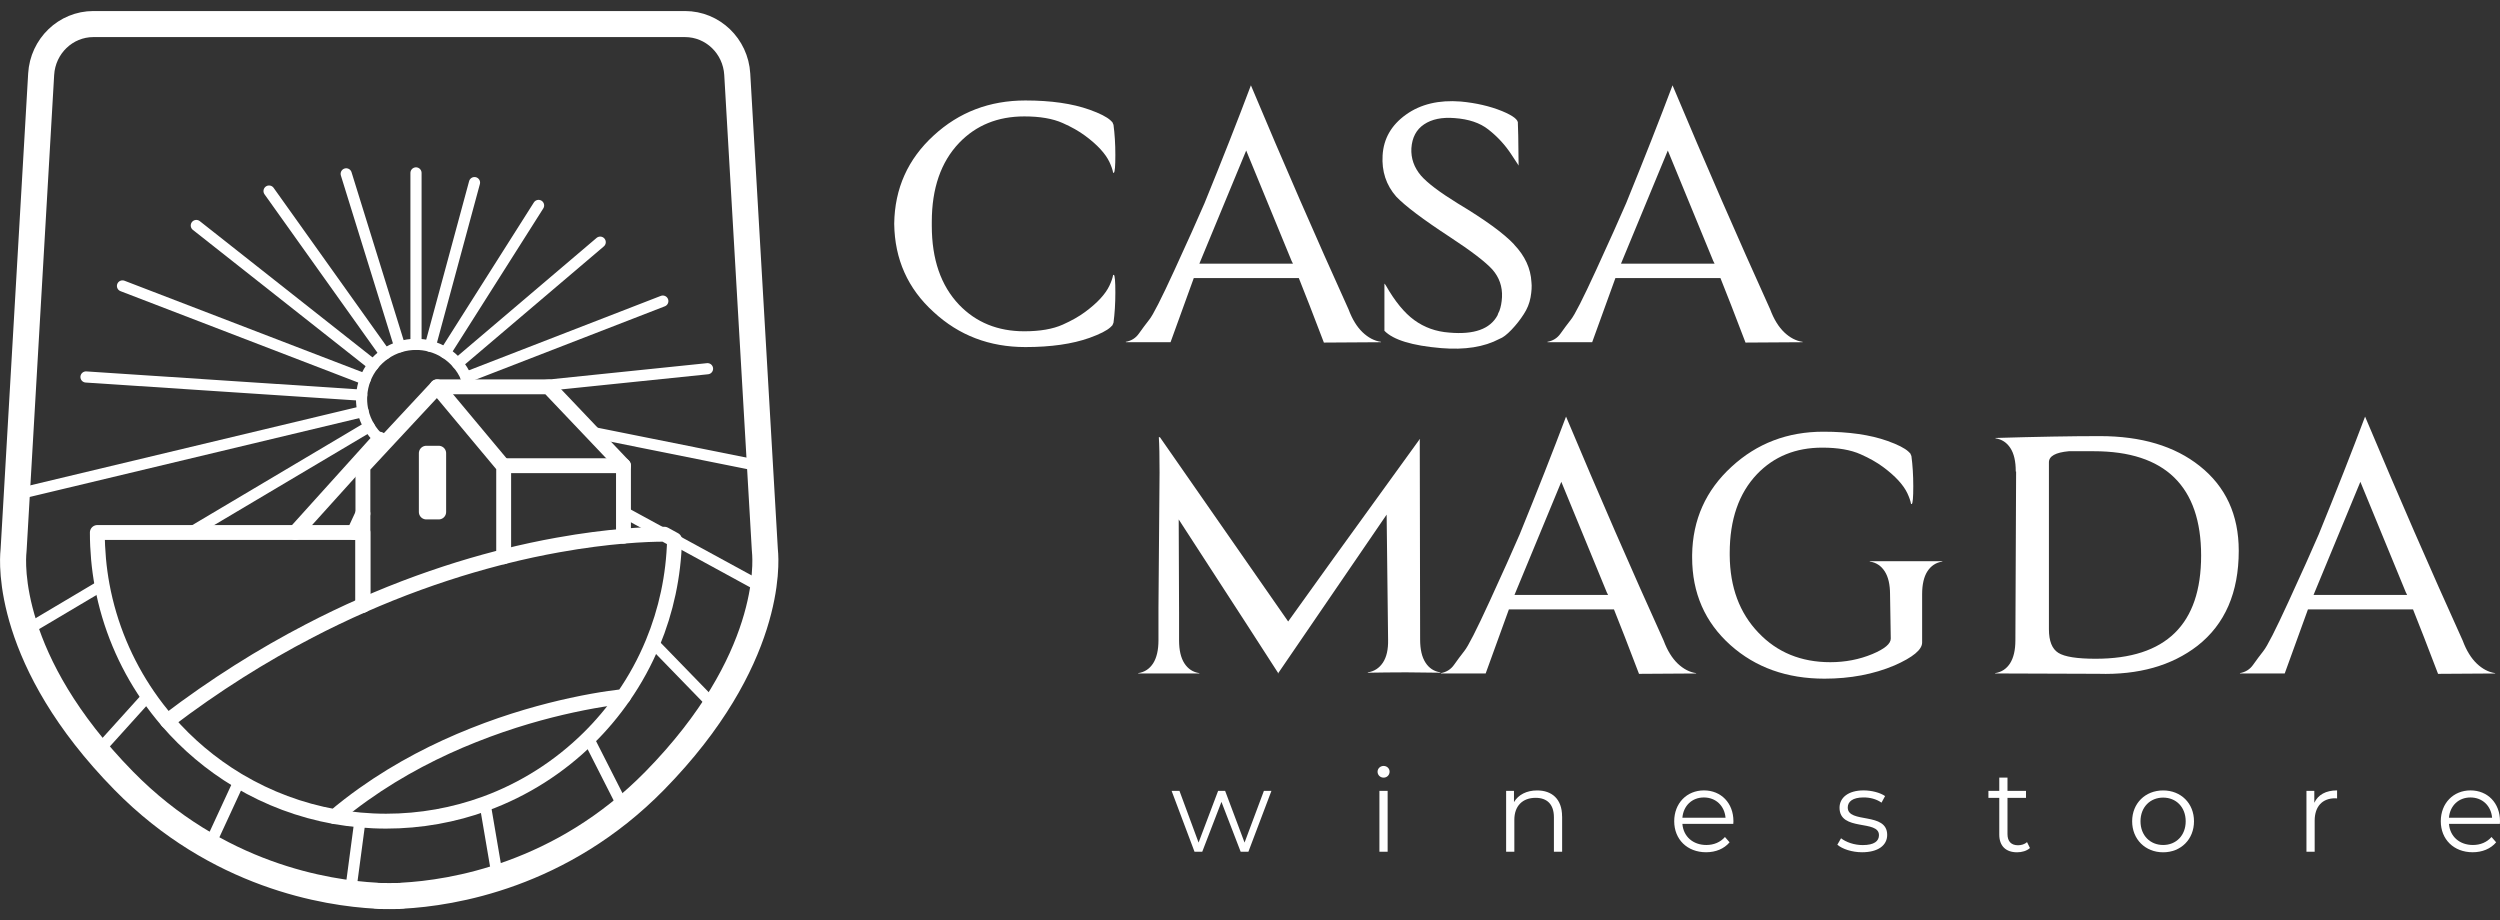 <svg width="220" height="81" viewBox="0 0 220 81" fill="none" xmlns="http://www.w3.org/2000/svg">
<rect x="0" y="0" width="220" height="81" fill="#333333" stroke="none"/>
<g clip-path="url(#clip0_1_2272)">
<path d="M98.019 24.181C98.107 24.245 98.151 24.764 98.151 25.738C98.151 26.713 98.095 27.599 97.988 28.398C97.968 28.462 97.932 28.538 97.892 28.625L97.728 28.789C97.404 29.093 96.785 29.404 95.879 29.732C94.365 30.271 92.485 30.542 90.236 30.542C87.077 30.542 84.386 29.516 82.162 27.459C79.893 25.407 78.735 22.823 78.691 19.708V19.676C78.735 16.585 79.893 14.002 82.162 11.925C84.39 9.872 87.081 8.842 90.236 8.842C92.485 8.842 94.365 9.113 95.879 9.653C96.785 9.976 97.404 10.291 97.728 10.595L97.892 10.759C97.936 10.847 97.968 10.922 97.988 10.986C98.095 11.785 98.151 12.672 98.151 13.646C98.151 14.62 98.107 15.14 98.019 15.204H97.956C97.912 14.944 97.804 14.632 97.632 14.261C97.46 13.894 97.193 13.514 96.838 13.127C96.482 12.739 96.031 12.344 95.492 11.945C94.953 11.546 94.294 11.17 93.515 10.827C92.648 10.439 91.526 10.244 90.14 10.244C87.804 10.244 85.891 11.022 84.398 12.58C82.796 14.265 81.998 16.581 81.998 19.52V19.876C81.998 22.815 82.796 25.131 84.398 26.817C85.891 28.374 87.804 29.153 90.14 29.153C91.522 29.153 92.648 28.957 93.515 28.57C94.294 28.222 94.953 27.851 95.492 27.451C96.031 27.052 96.482 26.657 96.838 26.269C97.193 25.882 97.46 25.503 97.632 25.135C97.804 24.768 97.912 24.452 97.956 24.193H98.019V24.181Z" fill="white"/>
<path d="M103.016 30.115H99.09L99.058 30.083C99.557 29.995 99.945 29.752 100.224 29.352C100.508 28.953 100.807 28.546 101.131 28.134C101.454 27.747 102.197 26.289 103.351 23.774C104.509 21.254 105.388 19.293 105.995 17.887C107.572 14.018 108.934 10.555 110.08 7.508C112.975 14.405 115.843 20.978 118.674 27.228C118.997 28.095 119.409 28.761 119.908 29.241C120.407 29.716 120.946 29.999 121.529 30.083V30.115L116.502 30.147C115.571 27.703 114.836 25.81 114.297 24.472H105.052L103.008 30.115H103.016ZM113.654 22.947C113.59 22.795 112.26 19.564 109.665 13.247L105.543 23.203H113.782L113.65 22.943L113.654 22.947Z" fill="white"/>
<path d="M133.242 21.521C134.192 22.515 134.704 23.618 134.767 24.828C134.811 25.195 134.783 25.642 134.688 26.174C134.592 26.705 134.388 27.196 134.089 27.651C133.785 28.126 133.43 28.582 133.018 29.013C132.607 29.444 132.252 29.716 131.948 29.824C130.606 30.538 128.901 30.806 126.824 30.634C124.273 30.419 122.607 29.911 121.829 29.109V24.956C121.873 25 121.916 25.051 121.956 25.119C122.755 26.525 123.59 27.539 124.452 28.166C125.339 28.813 126.365 29.185 127.535 29.268C129.72 29.464 131.137 28.953 131.784 27.743C131.804 27.655 131.86 27.527 131.948 27.356C132.076 27.008 132.152 26.609 132.176 26.154C132.22 25.223 131.936 24.412 131.333 23.722C130.726 23.051 129.484 22.1 127.603 20.866C125.223 19.309 123.646 18.119 122.867 17.3C121.98 16.286 121.581 15.072 121.669 13.666C121.757 12.196 122.444 11.002 123.729 10.084C125.015 9.165 126.621 8.782 128.546 8.934C129.907 9.062 131.117 9.345 132.18 9.776C133.174 10.188 133.637 10.555 133.573 10.879C133.593 11.074 133.617 12.296 133.637 14.545C133.769 14.76 133.557 14.449 133.006 13.602C132.455 12.759 131.78 12.025 130.978 11.398C130.243 10.815 129.248 10.479 127.995 10.391C126.892 10.303 125.998 10.487 125.319 10.943C124.636 11.398 124.265 12.101 124.201 13.051C124.157 13.938 124.44 14.736 125.043 15.451C125.606 16.098 126.677 16.909 128.254 17.883C130.674 19.333 132.339 20.543 133.25 21.517L133.242 21.521Z" fill="white"/>
<path d="M140.119 30.115H136.193L136.161 30.083C136.66 29.995 137.048 29.752 137.327 29.352C137.611 28.953 137.91 28.546 138.234 28.134C138.557 27.747 139.3 26.289 140.454 23.774C141.612 21.254 142.491 19.293 143.098 17.887C144.675 14.018 146.037 10.555 147.183 7.508C150.078 14.405 152.946 20.978 155.777 27.228C156.101 28.095 156.512 28.761 157.011 29.241C157.51 29.716 158.049 29.999 158.632 30.083V30.115L153.605 30.147C152.674 27.703 151.939 25.81 151.4 24.472H142.155L140.111 30.115H140.119ZM150.757 22.947C150.693 22.795 149.364 19.564 146.768 13.247L142.647 23.203H150.885L150.753 22.943L150.757 22.947Z" fill="white"/>
<path d="M112.484 59.236C111.685 57.982 108.766 53.473 103.726 45.71L103.758 53.884V56.348C103.758 57.215 103.914 57.89 104.229 58.377C104.545 58.864 104.98 59.152 105.543 59.236V59.267H100.16V59.236C100.723 59.148 101.158 58.864 101.474 58.377C101.785 57.89 101.945 57.215 101.945 56.348V53.493L102.041 41.588C102.041 40.183 102.021 39.144 101.977 38.474H102.073L113.358 54.691C114.784 52.678 118.646 47.327 124.939 38.637V38.669H124.971L124.939 38.733L124.971 56.28C124.971 57.147 125.127 57.822 125.443 58.309C125.754 58.796 126.193 59.084 126.756 59.168V59.2L123.933 59.168H123.382C122.515 59.168 121.513 59.18 120.367 59.2V59.168C120.93 59.084 121.373 58.796 121.697 58.309C122.02 57.822 122.172 57.147 122.152 56.28L122.024 45.286L112.488 59.231V59.264H112.456V59.231H112.488L112.484 59.236Z" fill="white"/>
<path d="M130.746 59.267H126.821L126.789 59.236C127.288 59.148 127.675 58.904 127.955 58.505C128.238 58.105 128.538 57.698 128.861 57.287C129.185 56.899 129.927 55.442 131.082 52.926C132.24 50.406 133.118 48.445 133.725 47.039C135.303 43.17 136.664 39.707 137.811 36.66C140.706 43.557 143.573 50.13 146.404 56.38C146.728 57.247 147.139 57.914 147.638 58.393C148.138 58.868 148.677 59.152 149.26 59.236V59.267L144.232 59.299C143.302 56.855 142.567 54.962 142.028 53.625H132.783L130.738 59.267H130.746ZM141.385 52.099C141.321 51.947 139.991 48.717 137.395 42.399L133.274 52.355H141.512L141.381 52.095L141.385 52.099Z" fill="white"/>
<path d="M169.618 50.266C169.303 50.753 169.147 51.428 169.147 52.295V56.544C169.147 57.171 168.336 57.842 166.715 58.557C164.878 59.335 162.821 59.723 160.553 59.723C157.247 59.723 154.487 58.74 152.283 56.772C150.034 54.759 148.908 52.187 148.908 49.052V48.825C148.952 45.734 150.11 43.15 152.379 41.073C154.607 39.02 157.298 37.99 160.453 37.99C162.702 37.99 164.583 38.262 166.096 38.801C167.003 39.124 167.622 39.44 167.945 39.743L168.109 39.907C168.153 39.995 168.185 40.071 168.205 40.135C168.312 40.933 168.368 41.82 168.368 42.794C168.368 43.769 168.324 44.288 168.237 44.352H168.173C168.129 44.092 168.021 43.781 167.849 43.409C167.677 43.042 167.41 42.663 167.055 42.275C166.699 41.888 166.248 41.492 165.709 41.093C165.17 40.694 164.511 40.318 163.732 39.975C162.865 39.588 161.743 39.392 160.357 39.392C158.021 39.392 156.108 40.171 154.615 41.728C153.013 43.413 152.215 45.73 152.215 48.669V48.864C152.235 51.676 153.081 53.944 154.743 55.677C156.384 57.407 158.493 58.273 161.068 58.273C162.386 58.273 163.62 58.033 164.766 57.558C165.848 57.103 166.388 56.652 166.388 56.196L166.324 52.303C166.324 51.436 166.168 50.761 165.852 50.274C165.537 49.787 165.102 49.499 164.539 49.416V49.384H170.928V49.416C170.365 49.503 169.93 49.787 169.614 50.274L169.618 50.266Z" fill="white"/>
<path d="M175.569 59.236C176.132 59.148 176.567 58.864 176.883 58.377C177.194 57.89 177.354 57.215 177.354 56.348L177.418 41.493H177.386V41.461C177.386 40.594 177.23 39.919 176.915 39.432C176.599 38.945 176.164 38.657 175.601 38.573V38.541C179.255 38.434 182.314 38.378 184.782 38.378C188.436 38.378 191.367 39.252 193.571 41.005C195.864 42.822 197.01 45.31 197.01 48.465C197.01 52.143 195.8 54.931 193.376 56.831C191.103 58.585 188.196 59.403 184.65 59.295C183.827 59.295 180.8 59.283 175.569 59.264V59.232V59.236ZM180.305 55.374C180.305 56.412 180.581 57.103 181.132 57.45C181.683 57.798 182.781 57.97 184.422 57.97C190.608 57.97 193.699 54.943 193.699 48.889C193.699 42.834 190.552 39.708 184.263 39.708H182.058C180.892 39.815 180.305 40.139 180.305 40.682V55.374Z" fill="white"/>
<path d="M201.063 59.267H197.137L197.105 59.236C197.605 59.148 197.992 58.904 198.272 58.505C198.555 58.105 198.855 57.698 199.178 57.287C199.502 56.899 200.244 55.442 201.398 52.926C202.557 50.406 203.435 48.445 204.042 47.039C205.62 43.17 206.981 39.707 208.127 36.66C211.023 43.557 213.89 50.13 216.721 56.38C217.045 57.247 217.456 57.914 217.955 58.393C218.455 58.868 218.994 59.152 219.577 59.236V59.267L214.549 59.299C213.618 56.855 212.884 54.962 212.345 53.625H203.1L201.055 59.267H201.063ZM211.702 52.099C211.638 51.947 210.308 48.717 207.712 42.399L203.591 52.355H211.829L211.698 52.095L211.702 52.099Z" fill="white"/>
<path d="M111.885 69.599L109.86 74.95H109.177L107.488 70.565L105.799 74.95H105.116L103.103 69.599H103.794L105.475 74.147L107.193 69.599H107.812L109.521 74.147L111.222 69.599H111.885Z" fill="white"/>
<path d="M121.226 67.909C121.226 67.634 121.461 67.402 121.757 67.402C122.052 67.402 122.284 67.626 122.284 67.901C122.284 68.197 122.06 68.432 121.757 68.432C121.453 68.432 121.226 68.197 121.226 67.913V67.909ZM121.389 69.599H122.112V74.95H121.389V69.599Z" fill="white"/>
<path d="M137.467 71.847V74.95H136.744V71.919C136.744 70.788 136.153 70.209 135.135 70.209C133.985 70.209 133.262 70.92 133.262 72.142V74.95H132.539V69.598H133.23V70.585C133.617 69.934 134.34 69.558 135.267 69.558C136.568 69.558 137.463 70.313 137.463 71.847H137.467Z" fill="white"/>
<path d="M152.526 72.498H148.05C148.134 73.616 148.988 74.359 150.158 74.359C150.809 74.359 151.388 74.123 151.796 73.656L152.203 74.123C151.724 74.694 150.981 74.998 150.138 74.998C148.469 74.998 147.331 73.859 147.331 72.27C147.331 70.681 148.441 69.555 149.947 69.555C151.452 69.555 152.542 70.665 152.542 72.27C152.542 72.33 152.53 72.414 152.53 72.494L152.526 72.498ZM148.05 71.959H151.847C151.756 70.912 150.993 70.177 149.943 70.177C148.892 70.177 148.141 70.908 148.05 71.959Z" fill="white"/>
<path d="M161.683 74.339L162.011 73.768C162.438 74.103 163.161 74.367 163.916 74.367C164.934 74.367 165.349 74.019 165.349 73.492C165.349 72.098 161.879 73.197 161.879 71.08C161.879 70.206 162.634 69.555 163.996 69.555C164.686 69.555 165.441 69.746 165.888 70.054L165.573 70.633C165.106 70.305 164.547 70.174 163.996 70.174C163.029 70.174 162.602 70.549 162.602 71.06C162.602 72.506 166.072 71.415 166.072 73.472C166.072 74.399 165.257 74.998 163.864 74.998C162.977 74.998 162.123 74.714 161.687 74.335L161.683 74.339Z" fill="white"/>
<path d="M178.635 74.626C178.352 74.882 177.925 75.002 177.505 75.002C176.499 75.002 175.936 74.431 175.936 73.444V70.21H174.981V69.599H175.936V68.428H176.659V69.599H178.288V70.21H176.659V73.404C176.659 74.035 176.982 74.383 177.585 74.383C177.881 74.383 178.176 74.291 178.38 74.107L178.635 74.626Z" fill="white"/>
<path d="M187.629 72.274C187.629 70.685 188.791 69.558 190.357 69.558C191.922 69.558 193.072 70.689 193.072 72.274C193.072 73.859 191.922 75.002 190.357 75.002C188.791 75.002 187.629 73.863 187.629 72.274ZM192.341 72.274C192.341 71.024 191.495 70.189 190.357 70.189C189.219 70.189 188.364 71.024 188.364 72.274C188.364 73.524 189.219 74.359 190.357 74.359C191.495 74.359 192.341 73.524 192.341 72.274Z" fill="white"/>
<path d="M205.663 69.559V70.261C205.603 70.261 205.54 70.249 205.492 70.249C204.373 70.249 203.691 70.96 203.691 72.222V74.95H202.968V69.599H203.659V70.645C203.994 69.934 204.677 69.555 205.663 69.555V69.559Z" fill="white"/>
<path d="M219.988 72.498H215.511C215.591 73.616 216.446 74.359 217.616 74.359C218.267 74.359 218.846 74.123 219.253 73.656L219.661 74.123C219.181 74.694 218.439 74.998 217.596 74.998C215.927 74.998 214.789 73.859 214.789 72.27C214.789 70.681 215.899 69.555 217.404 69.555C218.91 69.555 220 70.665 220 72.27C220 72.33 219.988 72.414 219.988 72.494V72.498ZM215.511 71.959H219.305C219.213 70.912 218.451 70.177 217.4 70.177C216.35 70.177 215.599 70.908 215.507 71.959H215.511Z" fill="white"/>
<path d="M54.866 40.981H44.323" stroke="white" stroke-width="1.31" stroke-linecap="round" stroke-linejoin="round"/>
<path d="M33.845 39.009C33.689 38.897 33.537 38.777 33.393 38.649C33.038 38.33 32.73 37.954 32.487 37.539C32.243 37.132 32.059 36.684 31.948 36.209C31.86 35.854 31.816 35.478 31.816 35.095C31.816 34.987 31.816 34.883 31.828 34.779C31.86 34.288 31.968 33.817 32.135 33.378C32.307 32.923 32.551 32.503 32.846 32.128C33.142 31.748 33.497 31.421 33.897 31.145C34.288 30.874 34.723 30.662 35.19 30.518C35.638 30.379 36.117 30.303 36.612 30.303C37.043 30.303 37.463 30.359 37.862 30.471C38.333 30.598 38.773 30.79 39.176 31.05C39.583 31.309 39.951 31.629 40.262 31.992C40.574 32.355 40.829 32.767 41.021 33.214C41.133 33.482 41.224 33.757 41.288 34.045" stroke="white" stroke-width="0.982" stroke-linecap="round" stroke-linejoin="round"/>
<path d="M52.263 38.074L66.763 40.985" stroke="white" stroke-width="0.982" stroke-linecap="round" stroke-linejoin="round"/>
<path d="M66.695 51.496L59.878 47.778L58.896 47.243H58.892L54.866 45.047" stroke="white" stroke-width="0.982" stroke-linecap="round" stroke-linejoin="round"/>
<path d="M59.359 47.499C59.279 50.701 58.608 53.756 57.45 56.56C56.759 58.237 55.889 59.826 54.866 61.3C54.866 61.3 53.085 61.456 50.298 62.063C47.969 62.57 44.938 63.389 41.652 64.702C38.525 65.944 35.175 67.634 31.976 69.91C31.121 70.517 30.279 71.168 29.452 71.863C26.433 71.32 23.593 70.245 21.046 68.736C20.994 68.708 20.95 68.68 20.902 68.652C18.578 67.254 16.493 65.497 14.732 63.456C18.957 60.238 23.13 57.646 27.136 55.561C28.765 54.711 30.362 53.948 31.924 53.261C32.73 52.906 33.533 52.57 34.32 52.251C36.009 51.572 37.646 50.981 39.22 50.466C40.789 49.95 42.299 49.515 43.733 49.14C43.928 49.088 44.124 49.04 44.319 48.988C46.029 48.557 47.626 48.221 49.096 47.958C51.34 47.554 53.285 47.319 54.862 47.183C56.484 47.043 57.71 47.011 58.468 47.011L59.351 47.495L59.359 47.499Z" stroke="white" stroke-width="1.31" stroke-linecap="round" stroke-linejoin="round"/>
<path d="M44.323 48.992V41.049L41.64 37.838L40.981 37.048L38.469 34.041L37.918 34.636L33.848 39.008L31.936 41.069V53.261" stroke="white" stroke-width="1.31" stroke-linecap="round" stroke-linejoin="round"/>
<path d="M38.469 34.041H48.273L52.262 38.238L54.866 40.981V47.187" stroke="white" stroke-width="1.31" stroke-linecap="round" stroke-linejoin="round"/>
<path d="M38.605 39.883H37.515V45.055H38.605V39.883Z" stroke="white" stroke-width="1.31" stroke-linecap="round" stroke-linejoin="round"/>
<path d="M54.866 61.3C53.952 62.622 52.918 63.852 51.775 64.974C49.216 67.494 46.121 69.475 42.682 70.729C39.963 71.719 37.028 72.262 33.969 72.262C33.198 72.262 32.435 72.226 31.684 72.158C30.933 72.09 30.191 71.991 29.46 71.863" stroke="white" stroke-width="1.31" stroke-linecap="round" stroke-linejoin="round"/>
<path d="M36.608 30.303V15.216" stroke="white" stroke-width="0.982" stroke-linecap="round" stroke-linejoin="round"/>
<path d="M35.186 30.518L30.466 15.299" stroke="white" stroke-width="0.982" stroke-linecap="round" stroke-linejoin="round"/>
<path d="M33.892 31.145L23.677 16.813" stroke="white" stroke-width="0.982" stroke-linecap="round" stroke-linejoin="round"/>
<path d="M32.846 32.128L17.276 19.844" stroke="white" stroke-width="0.982" stroke-linecap="round" stroke-linejoin="round"/>
<path d="M32.136 33.374L10.779 25.163" stroke="white" stroke-width="0.982" stroke-linecap="round" stroke-linejoin="round"/>
<path d="M31.828 34.776L7.568 33.174" stroke="white" stroke-width="0.982" stroke-linecap="round" stroke-linejoin="round"/>
<path d="M31.948 36.209L1.521 43.489" stroke="white" stroke-width="0.982" stroke-linecap="round" stroke-linejoin="round"/>
<path d="M2.145 55.557L8.985 51.496" stroke="white" stroke-width="0.982" stroke-linecap="round" stroke-linejoin="round"/>
<path d="M32.487 37.539L16.793 46.856" stroke="white" stroke-width="0.982" stroke-linecap="round" stroke-linejoin="round"/>
<path d="M14.736 63.457C14.125 62.75 13.55 62.007 13.022 61.236C11.046 58.361 9.644 55.058 8.985 51.496C8.709 49.995 8.566 48.441 8.566 46.86H31.935V53.261" stroke="white" stroke-width="1.31" stroke-linecap="round" stroke-linejoin="round"/>
<path d="M8.973 65.725L13.023 61.236" stroke="white" stroke-width="0.982" stroke-linecap="round" stroke-linejoin="round"/>
<path d="M33.398 38.649L25.994 46.856" stroke="white" stroke-width="1.31" stroke-linecap="round" stroke-linejoin="round"/>
<path d="M21.05 68.736L18.57 74.103" stroke="white" stroke-width="0.982" stroke-linecap="round" stroke-linejoin="round"/>
<path d="M31.932 45.202L31.165 46.856" stroke="white" stroke-width="1.31" stroke-linecap="round" stroke-linejoin="round"/>
<path d="M31.684 72.158L30.846 78.456" stroke="white" stroke-width="0.982" stroke-linecap="round" stroke-linejoin="round"/>
<path d="M43.705 76.727L43.641 76.359L42.682 70.729" stroke="white" stroke-width="0.982" stroke-linecap="round" stroke-linejoin="round"/>
<path d="M54.762 70.852L51.775 64.97" stroke="white" stroke-width="0.982" stroke-linecap="round" stroke-linejoin="round"/>
<path d="M63.037 62.31L57.45 56.556" stroke="white" stroke-width="0.982" stroke-linecap="round" stroke-linejoin="round"/>
<path d="M62.262 32.447L46.811 34.041" stroke="white" stroke-width="0.982" stroke-linecap="round" stroke-linejoin="round"/>
<path d="M40.254 31.988L52.818 21.31" stroke="white" stroke-width="0.982" stroke-linecap="round" stroke-linejoin="round"/>
<path d="M39.172 31.05L47.394 18.079" stroke="white" stroke-width="0.982" stroke-linecap="round" stroke-linejoin="round"/>
<path d="M37.858 30.471L41.756 16.07" stroke="white" stroke-width="0.982" stroke-linecap="round" stroke-linejoin="round"/>
<path d="M41.013 33.21L58.328 26.497" stroke="white" stroke-width="0.982" stroke-linecap="round" stroke-linejoin="round"/>
<path d="M60.277 2.117H8.219C5.783 2.117 3.766 4.054 3.622 6.534L1.202 48.309C1.198 48.381 1.19 48.453 1.186 48.529C1.086 49.499 0.547 58.157 10.886 68.7C19.093 77.07 28.741 78.588 33.086 78.819V78.831C33.086 78.831 33.509 78.863 34.252 78.855C34.995 78.863 35.418 78.831 35.418 78.831V78.819C39.763 78.588 49.411 77.07 57.618 68.7C67.957 58.157 67.414 49.499 67.318 48.529C67.31 48.457 67.306 48.385 67.302 48.309L64.878 6.534C64.734 4.054 62.717 2.117 60.281 2.117H60.277Z" stroke="white" stroke-width="2.292" stroke-linecap="round" stroke-linejoin="round"/>
</g>
<defs>
<clipPath id="clip0_1_2272">
<rect width="220" height="79.031" fill="white" transform="translate(0 0.971)"/>
</clipPath>
</defs>
</svg>
